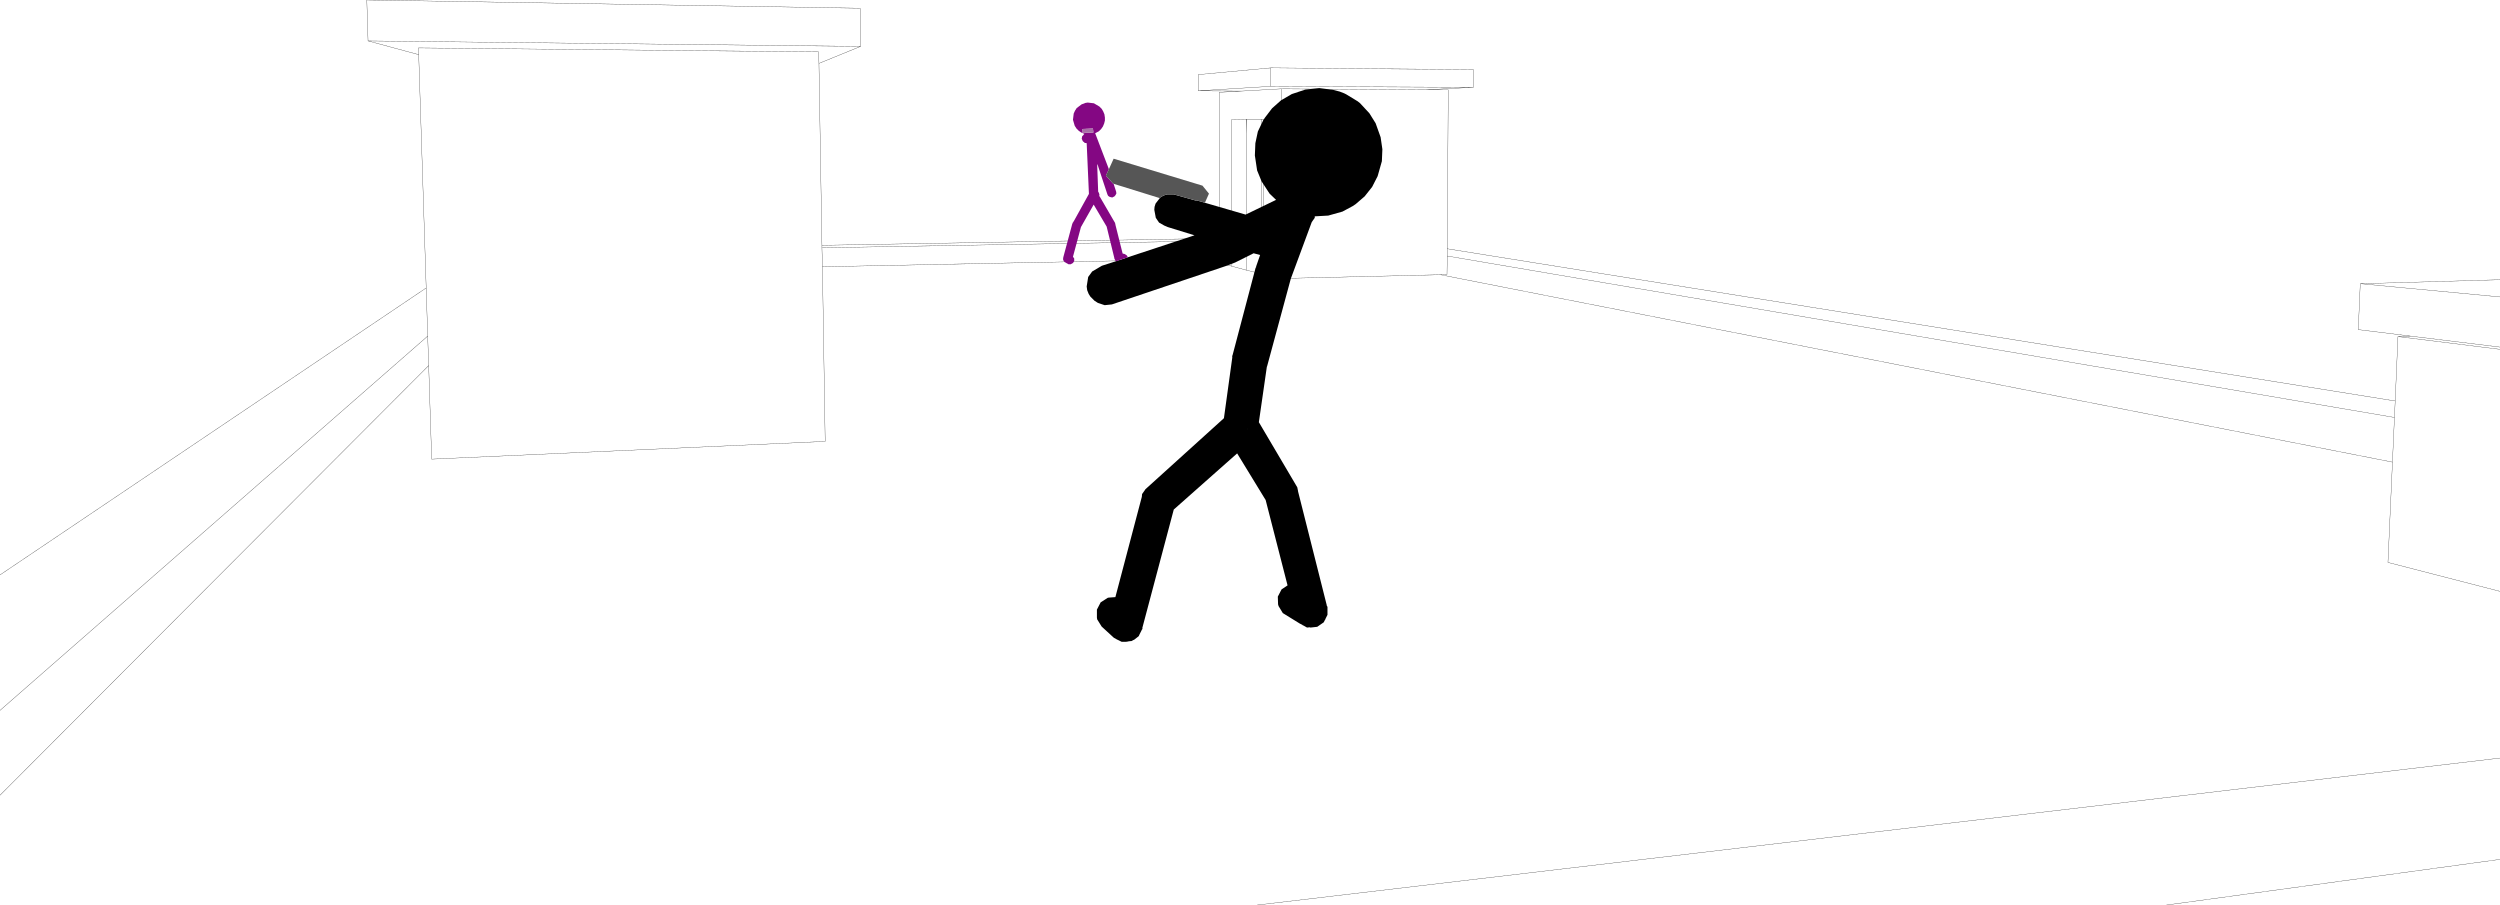 <?xml version="1.0" encoding="UTF-8" standalone="no"?>
<svg xmlns:xlink="http://www.w3.org/1999/xlink" height="181.35px" width="500.95px" xmlns="http://www.w3.org/2000/svg">
  <g transform="matrix(1.0, 0.0, 0.0, 1.0, -1.2, -80.35)">
    <path d="M1.2 195.55 L86.6 138.05 85.1 91.3 74.95 88.55 74.7 80.35 173.55 82.0 173.65 89.65 165.3 93.05 165.9 129.5 245.55 128.1 245.5 98.85 250.0 98.6 241.3 98.55 241.3 95.3 255.85 93.95 296.45 94.3 296.45 97.85 286.8 98.35 291.4 98.35 291.2 130.2 481.15 160.7 481.7 147.8 484.25 147.7 473.75 146.4 474.15 137.2 502.15 136.4 M481.0 164.0 L291.2 131.65 291.15 135.35 289.8 135.4 480.6 172.95 481.0 164.0 481.15 160.7 M502.15 198.85 L479.7 193.05 480.6 172.95 M502.15 149.9 L484.25 147.7 M474.15 137.2 L502.15 139.85 M481.7 147.8 L502.15 150.35 M502.15 252.55 L435.3 261.7 M241.3 98.55 L255.85 97.65 255.85 93.95 M250.0 98.6 L257.95 98.15 286.8 98.35 M255.85 97.65 L296.45 97.85 M85.1 91.3 L85.05 89.95 165.25 90.75 165.3 93.05 M166.0 133.8 L245.55 132.2 245.55 128.6 165.9 130.0 166.0 133.8 166.55 168.8 87.7 172.35 87.1 153.6 1.2 239.7 M165.9 129.5 L165.9 130.0 M291.2 130.2 L291.2 131.65 M245.55 132.2 L245.55 133.05 248.05 133.7 248.0 104.3 250.95 104.25 251.0 104.25 254.05 104.25 254.4 104.25 254.4 135.25 257.9 136.15 257.95 98.15 M250.95 104.25 L251.0 107.1 251.0 104.25 M254.4 135.25 L254.05 135.25 251.0 134.5 248.05 133.7 M245.55 128.6 L245.55 128.1 M254.05 135.25 L254.05 104.25 M251.0 134.5 L251.0 107.1 M289.8 135.4 L257.9 136.15 M1.2 222.7 L86.9 147.7 86.6 138.05 M87.1 153.6 L86.9 147.7 M74.95 88.55 L173.65 89.65 M253.1 261.7 L502.15 232.25" fill="none" stroke="#000000" stroke-linecap="round" stroke-linejoin="round" stroke-width="0.05"/>
    <path d="M241.85 120.75 L250.8 123.35 256.9 120.4 255.6 119.15 254.0 116.7 253.1 114.5 252.65 111.5 252.75 109.05 253.25 106.7 254.3 104.5 254.65 103.95 256.1 102.05 257.9 100.45 260.05 99.2 262.75 98.3 265.55 98.0 268.3 98.35 269.65 98.7 270.55 99.05 270.95 99.25 273.25 100.65 273.7 101.0 275.6 103.05 276.85 105.05 277.85 107.85 278.2 110.25 278.1 112.65 277.25 115.65 276.15 117.8 274.65 119.7 272.85 121.25 272.25 121.65 270.2 122.75 267.35 123.55 264.65 123.7 264.65 124.0 264.05 124.85 259.85 136.2 255.1 153.75 255.05 153.85 253.45 164.95 261.15 178.0 261.3 178.75 261.3 178.8 267.05 201.6 267.05 201.7 267.2 201.95 267.2 203.55 266.45 205.05 265.15 205.95 263.8 206.1 263.65 206.05 263.6 206.05 263.1 206.1 262.4 205.7 262.25 205.65 262.15 205.55 261.65 205.3 258.25 203.2 257.4 201.8 257.3 201.45 257.25 199.9 258.0 198.45 259.2 197.65 254.8 180.5 254.75 180.45 249.1 171.2 236.4 182.45 230.0 206.55 230.15 206.15 230.15 206.35 230.0 206.55 229.45 207.65 229.45 207.7 229.35 207.85 228.45 208.55 228.3 208.6 227.95 208.8 227.4 208.85 227.2 208.9 226.85 208.95 226.65 208.95 225.95 208.95 225.15 208.55 225.0 208.5 224.95 208.45 224.4 208.15 221.95 205.9 221.05 204.45 221.0 204.1 221.0 202.5 221.75 201.05 223.15 200.15 223.35 200.1 224.7 200.0 230.0 179.9 230.05 179.35 230.65 178.5 230.7 178.4 246.45 164.15 248.2 151.45 248.1 152.0 248.1 151.7 248.2 151.45 252.8 134.0 252.9 133.9 252.9 133.75 253.7 131.45 252.4 131.1 248.7 132.95 247.25 133.5 247.15 133.55 224.0 141.35 222.55 141.5 221.2 141.05 220.5 140.6 219.7 139.8 219.35 139.25 219.05 138.5 218.95 137.75 219.25 135.85 220.05 134.75 222.0 133.6 224.8 132.7 227.2 131.9 240.55 127.5 235.2 125.85 234.5 125.55 233.45 124.95 232.8 124.0 232.5 122.4 232.55 121.8 232.75 121.15 233.6 120.05 233.65 119.95 234.3 119.55 235.05 119.3 236.4 119.3 240.85 120.55 241.0 120.5 241.85 120.75 M251.15 166.4 L251.25 166.25 251.2 166.3 251.15 166.4 M266.7 204.6 L266.85 204.3 266.75 204.55 266.7 204.6" fill="#000000" fill-rule="evenodd" stroke="none"/>
    <path d="M224.8 132.7 L224.75 132.65 224.6 132.35 224.5 132.2 224.5 132.1 222.95 125.75 220.35 121.35 217.8 125.85 216.2 131.8 216.45 132.15 216.45 132.65 216.2 133.05 215.75 133.3 215.3 133.3 214.5 132.85 214.4 132.7 214.35 132.65 214.25 132.45 214.25 132.35 214.2 132.3 214.25 132.05 214.25 131.95 216.05 125.25 219.4 119.2 218.95 109.05 218.8 109.0 218.6 109.0 218.55 108.95 218.5 108.95 218.4 108.8 218.2 108.7 218.2 108.65 218.15 108.6 218.0 108.25 218.0 108.2 217.95 108.15 218.05 107.65 218.3 107.4 218.3 107.35 218.35 107.3 218.35 107.35 218.5 107.15 218.45 107.15 217.85 106.9 217.35 106.55 216.9 106.1 216.55 105.55 216.2 104.35 216.35 103.1 216.6 102.55 216.95 102.0 217.95 101.25 218.55 101.05 218.55 101.0 219.15 100.9 220.4 101.05 221.5 101.7 221.95 102.15 222.25 102.65 222.5 103.25 222.6 103.9 222.6 104.5 222.45 105.1 222.2 105.7 221.85 106.2 221.4 106.65 220.65 107.05 223.4 114.25 222.8 115.55 224.25 117.15 224.35 117.2 224.85 118.75 224.9 119.1 224.75 119.4 224.65 119.55 224.45 119.75 224.3 119.8 224.15 119.9 223.95 119.9 223.55 119.8 223.25 119.6 223.1 119.3 221.25 113.7 221.25 113.65 221.05 113.2 221.25 118.75 221.4 119.0 221.5 119.35 221.5 119.5 221.45 119.6 221.6 119.8 224.65 125.05 224.65 125.15 224.7 125.25 224.7 125.35 226.15 131.15 226.55 131.25 226.95 131.5 227.0 131.55 227.2 131.9 224.8 132.7 M220.2 106.1 L218.1 106.2 218.15 107.0 220.3 106.9 220.2 106.1 M216.1 125.05 L216.4 124.6 216.05 125.2 216.1 125.05" fill="#840783" fill-rule="evenodd" stroke="none"/>
    <path d="M220.2 106.1 L220.3 106.9 218.15 107.0 218.1 106.2 220.2 106.1" fill="#a86fa7" fill-rule="evenodd" stroke="none"/>
    <path d="M223.4 114.25 L224.35 112.15 242.15 117.55 243.45 119.15 242.65 120.95 241.85 120.75 241.0 120.5 240.85 120.55 236.4 119.3 235.05 119.3 234.3 119.55 233.65 119.95 233.6 120.05 224.25 117.15 222.8 115.55 223.4 114.25" fill="#565656" fill-rule="evenodd" stroke="none"/>
  </g>
</svg>
